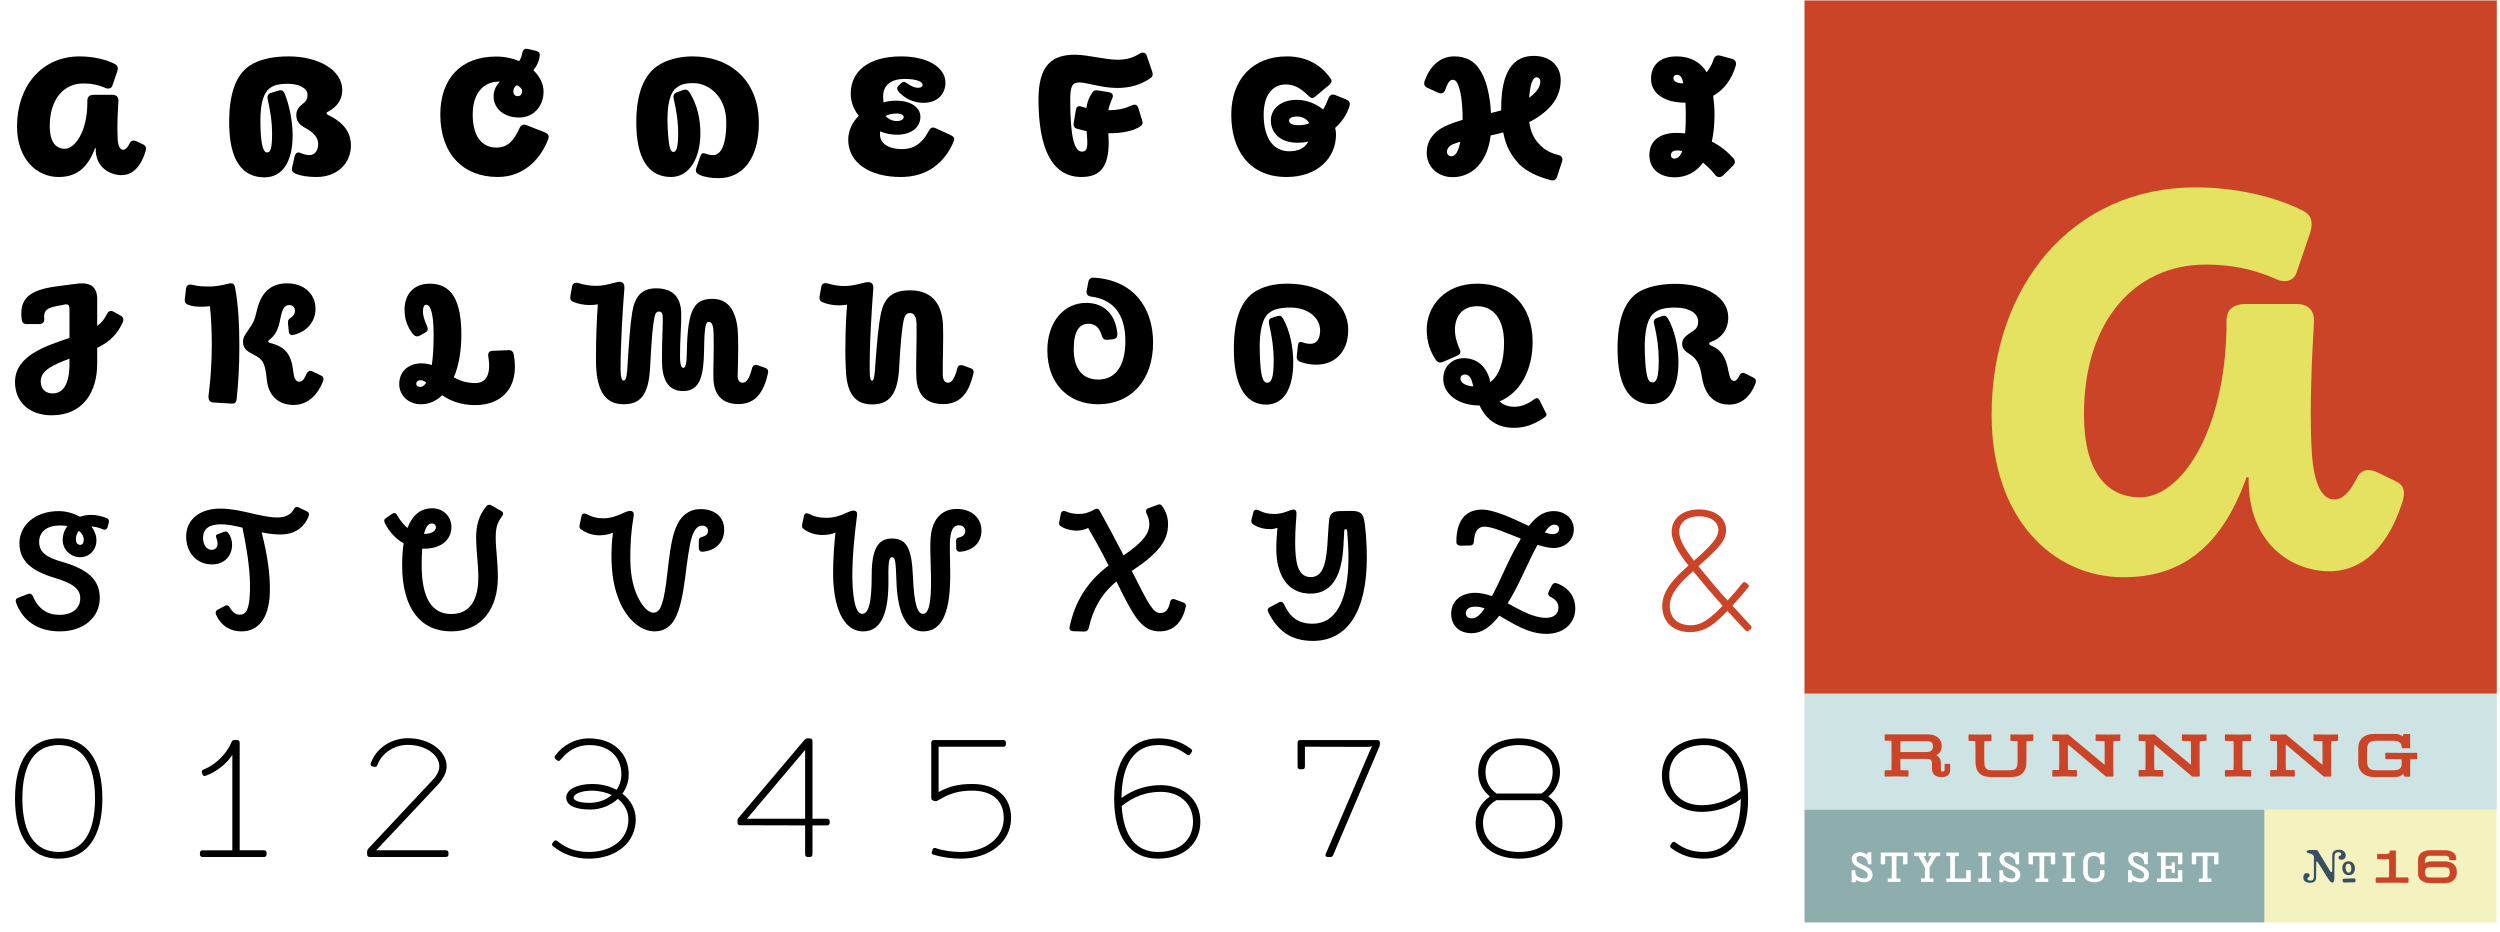 <?xml version="1.0" encoding="UTF-8"?>
<svg xmlns="http://www.w3.org/2000/svg" width="2200" height="820" xmlns:xlink="http://www.w3.org/1999/xlink" viewBox="0 0 2200 820">
  <defs>
    <filter id="e" data-name="drop-shadow-2" filterUnits="userSpaceOnUse">
      <feOffset dx="30.461" dy="30.461"/>
      <feGaussianBlur result="f" stdDeviation="9.747"/>
      <feFlood flood-color="#5e311d" flood-opacity=".2"/>
      <feComposite in2="f" operator="in"/>
      <feComposite in="SourceGraphic"/>
    </filter>
  </defs>
  <g id="a" data-name="Layer 1">
    <g>
      <path d="M14.969,111.218c0-34.84,21.315-61.594,55.126-61.594,11.319,0,23.374,2.646,31.165,6.762,2.646,1.47,2.793,3.822,1.911,6.468l-4.263,12.496c-.882,2.646-3.675,3.234-6.468,1.911-5.733-2.5-11.76-3.822-19.11-3.822-16.906,0-29.548,13.377-29.548,37.485,0,14.554,5.733,19.993,13.23,19.993,9.114,0,19.845-15.435,19.845-40.573v-1.764c0-3.528,2.058-5.145,5.88-5.145h16.17c3.822,0,5.439,2.205,5.292,5.439l-.147,2.646-.588,11.761c-.147,4.116-.294,12.789.147,19.698.441,6.468,2.499,8.82,4.704,8.82s4.116-2.059,5.733-5.586c1.323-2.793,3.528-3.087,6.321-1.764l5.586,2.646c2.793,1.323,2.94,3.381,2.058,6.174-4.998,16.758-14.112,20.875-21.021,20.875-8.967,0-23.227-5.733-22.785-23.814h-.588c-6.909,18.963-17.787,25.431-32.047,25.431-19.11,0-36.604-15.582-36.604-44.542Z" fill="#000" stroke-width="0"/>
      <path d="M201.66,107.396c0-22.932,4.998-40.426,17.493-49.246,8.82-6.174,21.757-8.526,34.84-8.526,26.167,0,46.747,11.907,47.188,28.959.294,11.466-7.497,16.905-12.495,19.698-.735.294-1.323.588-1.323,1.323s.588,1.176,1.47,1.617c9.555,4.558,19.993,12.349,19.993,26.608,0,16.17-12.201,27.93-30.283,27.93-7.791,0-13.818-1.029-18.229-2.793-2.793-1.176-3.969-2.793-3.234-5.733l2.058-9.114c.735-3.234,2.499-4.557,4.851-3.675,2.205.882,4.998,2.059,8.379,2.059,4.41,0,7.644-3.822,7.644-9.702,0-6.027-4.116-9.85-9.849-13.378-5.586-2.939-9.408-5.733-9.408-12.054,0-4.116,1.764-7.057,5.88-10.144,2.499-1.911,3.969-3.969,3.969-7.791,0-5.292-6.615-9.702-17.199-9.702-9.702,0-13.23,1.764-16.464,4.263-4.41,3.381-7.791,11.907-7.791,27.637,0,19.699,2.058,28.519,5.88,28.519,2.94,0,4.41-3.087,4.41-17.052,0-9.261-1.323-17.934-3.822-29.695-.735-2.939.441-4.998,3.087-5.733l6.321-1.911c2.793-.882,4.41,0,5.586,2.939,3.969,9.703,6.909,23.962,6.909,36.31,0,23.814-9.261,37.045-24.697,37.045-25.137,0-31.165-24.109-31.165-48.658Z" fill="#000" stroke-width="0"/>
      <path d="M387.467,100.781c0-31.753,18.375-51.011,48.952-51.011,7.644,0,14.553,1.47,20.433,3.97,1.176-1.765,2.205-3.822,2.793-7.204.588-3.087,2.205-4.116,5.292-3.381l6.762,1.617c2.793.735,3.675,2.059,3.234,4.852-.735,4.557-2.352,8.232-5.586,12.201,5.733,5.439,8.967,12.054,8.967,18.816,0,12.642-8.526,22.785-21.609,22.785-12.789,0-22.344-7.497-22.344-18.669,0-5.292,2.205-9.262,5.439-12.937h-.735c-12.789,0-23.08,9.261-23.08,28.96,0,19.992,8.673,29.106,20.875,29.106,10.584,0,15.582-6.909,20.286-17.053,1.323-2.793,3.381-3.822,6.321-2.646l16.023,6.321c2.94,1.176,3.969,3.087,2.94,5.88-6.027,16.317-20.581,33.369-44.395,33.369-30.577,0-50.569-20.433-50.569-54.979ZM455.529,84.61c2.646,0,3.969-1.911,3.969-4.263,0-2.058-1.764-3.969-4.704-5.439-1.911,1.617-3.087,3.087-3.087,5.586,0,2.353,1.323,4.116,3.822,4.116Z" fill="#000" stroke-width="0"/>
      <path d="M615.905,153.996c-2.793-1.176-4.263-3.087-3.234-5.88l3.381-9.997c1.029-3.087,2.058-3.822,4.704-2.94,2.499.882,4.557,1.323,6.909,1.323,5.145,0,11.466-5.586,11.466-28.813,0-22.786-15.435-34.545-28.96-34.545-8.526,0-11.907,1.764-14.994,4.116-5.145,3.822-8.673,14.259-7.644,34.545.882,18.522,2.499,21.904,4.998,21.904s4.263-3.087,4.263-17.053c0-9.261-1.323-18.081-3.969-29.988-.588-2.94.588-4.852,3.234-5.586l4.851-1.764c2.793-1.029,4.41-.294,6.027,2.205,6.468,10.144,9.408,23.227,9.408,35.575,0,22.345-9.849,38.662-25.726,38.662-17.346,0-29.4-12.348-30.577-42.777-.882-25.873,4.557-44.983,18.082-54.686,8.82-6.174,21.021-8.673,31.165-8.673,33.811,0,58.507,21.756,58.507,58.654,0,32.635-15.288,48.511-35.281,48.511-6.321,0-12.348-.882-16.611-2.793Z" fill="#000" stroke-width="0"/>
      <path d="M823.028,112.688l13.23,6.027c2.793,1.323,4.263,2.94,2.94,5.88-7.644,18.081-22.638,31.164-46.453,31.164-27.784,0-46.306-12.789-46.306-32.781,0-8.232,3.675-15.436,9.261-21.021-4.41-5.586-7.056-12.349-7.056-19.552,0-19.845,15.876-32.781,44.395-32.781,23.227,0,38.956,9.702,38.956,23.079,0,9.85-6.909,17.788-19.257,17.788-8.379,0-15.876-3.381-21.609-9.408-2.058-2.205-1.911-4.116-.588-5.439l2.352-2.353c1.47-1.47,2.793-1.617,4.557-.44,4.998,3.381,7.644,4.41,10.437,4.41,2.646,0,3.969-1.029,3.969-2.5,0-2.793-4.704-5.292-15.729-5.292-12.789,0-18.963,6.027-18.963,15.435,0,1.765.147,3.381.294,5.146,3.822-1.029,7.644-1.47,11.466-1.47,11.907,0,21.021,5.586,21.021,14.112,0,9.702-8.379,15.876-20.581,15.876-4.998,0-10.143-1.029-14.847-2.94-.147.882-.147,1.765-.147,2.646,0,7.056,6.174,12.936,19.552,12.936,12.348,0,18.963-7.644,23.08-15.435,1.47-2.94,3.087-4.41,6.027-3.087ZM789.07,106.514c4.263,0,6.174-1.617,6.174-3.528,0-1.617-1.911-3.087-6.174-3.087-3.822,0-7.056.735-9.849,2.205,2.499,2.646,5.88,4.41,9.849,4.41Z" fill="#000" stroke-width="0"/>
      <path d="M913.873,87.403c0-29.988,11.907-39.25,32.047-39.25,11.466,0,26.46,4.41,37.338,4.41,8.82,0,14.26-2.058,19.405-5.292,2.646-1.617,5.439-1.176,6.321,1.323l4.852,14.112c.882,2.499.882,4.557-1.764,6.321-8.526,5.586-17.347,8.379-28.96,8.379-13.671,0-26.46-4.851-33.076-4.851-6.468,0-8.232,3.087-8.232,15.582,0,32.635,3.675,45.277,10.29,45.277,4.998,0,5.439-4.116,4.116-17.64v-.441c-2.793-.44-5.586-1.176-8.379-2.058-2.646-.735-3.381-2.353-2.94-5.146l1.911-11.466c.441-2.94,2.205-3.822,5.145-2.793,1.323.44,2.646.734,4.116,1.176.588-4.851,2.058-8.82,4.557-12.643,1.764-2.793,2.94-3.234,6.027-2.793l8.967,1.47c3.234.588,4.557,2.646,3.234,5.439-1.617,3.528-2.793,7.056-3.528,10.438,8.526.147,14.995-1.617,20.875-4.263,3.087-1.323,4.704-.294,5.586,2.499l3.381,11.025c.882,2.94-.294,4.41-3.087,5.88-6.615,3.675-16.317,5.292-26.754,5.145,2.205,29.106-6.615,38.515-23.667,38.515-25.726,0-37.78-24.696-37.78-68.356Z" fill="#000" stroke-width="0"/>
      <path d="M1083.511,100.927c0-30.871,18.669-51.304,48.952-51.304,17.934,0,30.43,7.938,38.515,19.551,1.911,2.646.147,4.41-2.352,6.468l-11.466,9.555c-2.499,2.205-3.969.735-6.321-1.47-5.88-5.586-11.172-9.408-19.405-9.408-10.584,0-19.404,8.085-19.404,26.607,0,21.463,9.114,32.194,22.492,32.194,7.938,0,13.818-2.646,16.758-8.526-3.087.735-6.321,1.029-9.408,1.029-15.436,0-23.521-8.82-23.521-19.551,0-10.438,8.82-18.229,22.933-18.229,8.232,0,16.611,3.234,23.079,8.526,1.617-2.646,3.087-5.88,4.557-9.556,1.176-3.087,3.234-4.41,6.321-3.087l9.114,3.675c2.793,1.176,4.116,2.94,3.234,5.88-2.352,7.644-6.909,14.259-12.642,19.257.441,1.911.735,3.822.735,5.88,0,20.287-15.876,37.338-43.513,37.338-32.488,0-48.658-23.226-48.658-54.832ZM1143.047,110.189c3.381,0,6.321-.588,9.114-1.765-1.911-3.675-6.174-5.88-10.878-5.88-4.263,0-6.909,1.323-6.909,3.528,0,2.499,2.646,4.116,8.673,4.116Z" fill="#000" stroke-width="0"/>
      <path d="M1337.088,144.734c-7.056-7.644-11.907-15.729-14.259-28.225-3.528,1.029-7.203,1.911-11.025,2.646-2.94,23.962-16.464,36.751-33.517,36.751-12.937,0-22.786-8.967-22.786-21.609,0-9.85,5.586-18.082,15.583-22.933,4.851-2.352,10.584-4.263,16.023-5.88,0-14.26-1.47-25.726-4.41-31.753-1.176-2.499-2.499-3.528-4.41-3.528-2.058,0-4.116,1.911-6.321,8.526-1.029,3.087-3.381,4.263-6.174,2.94l-9.703-4.41c-2.646-1.176-3.381-3.381-2.352-6.175,4.41-12.201,12.937-21.462,26.02-21.462,9.555,0,17.346,3.675,22.197,11.319,6.027,8.673,9.261,23.079,10.143,38.515,2.94-.735,6.027-1.47,8.967-2.352v-2.352c0-31.9,10.731-45.571,28.519-45.571,15.142,0,23.814,9.262,23.814,21.315s-5.586,23.521-21.609,33.517c-1.911,1.176-3.822,2.353-6.027,3.381,1.47,10.437,4.998,16.464,11.907,22.492,3.234,2.793,7.644,4.998,13.524,6.468,3.087.735,4.41,2.793,3.381,5.88l-4.263,13.083c-.882,2.793-2.793,3.969-5.733,3.234-12.349-3.381-20.581-7.498-27.49-13.818ZM1277.111,137.531c3.528,0,6.174-3.675,7.938-12.79-2.205.588-4.263,1.323-6.174,2.059-3.822,1.47-5.586,4.263-5.586,6.909,0,1.911,1.617,3.822,3.822,3.822ZM1355.464,71.527c0-2.058-1.47-3.528-3.234-3.528-2.058,0-5.292,1.764-6.615,18.082,7.644-5.733,9.849-10.143,9.849-14.553Z" fill="#000" stroke-width="0"/>
      <path d="M1451.452,136.503c0-12.201,8.673-19.552,23.668-19.552,2.646,0,5.292.147,7.791.441.441-4.558.588-9.997.588-16.465,0-3.528-.147-7.203-.294-10.584h-.588c-17.641,0-29.695-7.938-29.695-20.875,0-12.054,7.791-19.845,22.492-19.845,11.907,0,21.168,4.998,26.46,13.965,2.793-3.381,4.851-7.35,6.027-11.172.882-2.94,2.94-4.263,6.174-3.381l9.702,2.646c3.087.882,4.557,2.793,3.675,6.174-3.381,11.466-9.849,20.875-19.846,26.46.735,5.439,1.176,11.319,1.176,16.611,0,8.967-.882,16.905-2.352,23.668,7.056,3.528,13.377,8.526,18.816,14.553,2.058,2.353,1.911,4.704-.294,6.763l-8.526,8.379c-2.352,2.205-5.292,2.058-7.203-.441-2.793-3.675-6.468-7.35-10.584-10.731-6.321,8.82-15.142,12.936-25.138,12.936-12.348-.147-22.051-6.762-22.051-19.551ZM1473.355,139.589c2.646,0,5.145-1.617,6.909-6.615-1.47-.441-2.793-.588-4.116-.588-4.851,0-5.733,2.205-5.733,4.263,0,1.911,1.323,2.94,2.94,2.94ZM1481.293,73.438c-1.029-6.615-3.675-7.645-5.586-7.645s-3.087,1.176-3.087,2.94c0,2.499,2.058,4.41,8.673,4.704Z" fill="#000" stroke-width="0"/>
      <path d="M1520.982,148.851v-14.407c0-3.822,2.058-5.88,5.88-5.88h9.702c3.822,0,5.88,2.058,5.88,5.88v14.407c0,3.822-2.058,5.88-5.88,5.88h-9.702c-3.822,0-5.88-2.058-5.88-5.88Z" fill="#fff" opacity="0" stroke-width="0"/>
      <path d="M13.21,336.209c0-23.08,26.461-31.606,47.923-38.809v-25.579c0-2.94-.882-4.557-4.263-3.822l-6.027,1.176c-9.114,1.764-12.789,3.528-11.907,11.76.294,2.646-1.764,4.263-4.41,4.263h-11.172c-2.793,0-3.969-1.617-4.263-4.263-2.205-17.787,6.174-25.726,30.871-28.96l17.935-2.352c12.054-1.47,17.64,3.087,17.64,13.671v23.521c4.263-3.087,6.468-6.321,8.673-10.584,1.176-2.499,3.234-3.234,5.733-1.911l6.321,3.528c2.352,1.323,2.793,3.234,1.764,5.733-4.263,9.555-10.878,17.052-22.198,22.344-.147,0-.147.147-.294.147v13.965c0,24.991-12.495,45.424-39.985,45.424-19.698,0-32.341-11.613-32.341-29.253ZM46.433,346.205c8.967,0,14.7-8.085,14.7-25.873v-4.704c-14.112,5.292-25.285,10.291-25.285,19.846,0,6.615,3.822,10.731,10.584,10.731Z" fill="#000" stroke-width="0"/>
      <path d="M163.738,253.74c.441-2.793,2.499-3.822,5.439-3.087,5.292,1.323,9.996,1.47,15.288,1.47s10.437-1.029,16.023-2.353c4.263-1.176,5.733-.294,6.468,3.675,2.793,15.289,3.675,32.341,3.675,51.598,0,15.288-.735,30.724-2.352,45.865-.294,3.822-2.058,4.41-4.557,4.263l-16.611-1.029c-2.646-.147-3.822-2.793-3.675-5.292,1.911-14.553,2.94-30.577,2.94-44.983,0-13.23-.588-24.991-1.617-34.399-2.352.294-4.998.441-7.791.441-4.41,0-8.526-.441-11.907-1.911-2.205-1.029-2.793-2.646-2.352-5.292l1.029-8.967ZM234.741,333.71c-1.47-13.818-2.94-17.494-11.613-21.61-5.586-2.94-9.261-5.292-9.261-11.172,0-5.145,2.793-7.35,5.439-11.76,2.94-4.116,4.704-6.763,6.762-16.023,3.234-13.966,10.731-23.814,26.607-23.814,14.994,0,24.991,9.408,24.991,22.491,0,11.466-8.085,20.286-19.111,22.785-2.94.588-4.263-.294-4.41-3.233l-.735-6.763c-.147-2.646.441-3.528,1.911-4.557,3.234-2.205,4.263-4.264,4.263-6.468,0-2.793-1.764-5.145-4.998-5.145-3.969,0-6.027,2.793-7.791,11.613-2.058,10.731-4.557,14.553-8.82,18.228-1.176,1.029-1.911,1.176-1.911,2.058s.441,1.176,1.617,1.47c13.671,3.381,18.669,10.143,20.433,25.137.735,7.203,2.793,8.967,5.292,8.967,2.205,0,4.263-1.764,6.174-6.762,1.323-2.499,3.087-3.528,5.586-2.205l7.056,3.381c2.499,1.176,3.087,2.793,1.764,5.88-5.439,13.083-14.406,20.139-25.726,20.139-12.348,0-22.051-7.203-23.521-22.638Z" fill="#000" stroke-width="0"/>
      <path d="M389.089,347.822c-5.292,5.145-11.613,7.938-18.669,7.938-10.731,0-19.11-7.497-19.11-17.934,0-10.584,7.938-18.082,19.404-18.082,3.381,0,6.468.588,9.261,1.47,1.029-6.615,1.617-15.289,1.617-26.608,0-21.609-3.528-26.46-6.615-26.46-1.764,0-2.793,2.205-2.793,5.88,0,3.381,1.029,7.35,3.675,13.083,1.029,2.499.735,4.41-1.911,5.733l-4.557,2.499c-2.205,1.176-4.263.735-6.027-1.323-5.439-7.203-7.35-13.818-7.35-21.462,0-13.672,8.085-22.933,22.198-22.933,19.551,0,27.783,15.288,27.783,44.982,0,14.554-2.352,27.343-6.615,37.486,5.145,2.793,11.025,4.998,18.963,4.998,8.526,0,14.259-6.321,11.319-23.521-.441-2.94.882-4.704,3.528-4.852l14.406-.588c2.646-.146,3.969,1.323,4.557,3.969,5.439,31.018-12.642,44.395-33.811,44.395-13.083,0-22.344-3.969-29.254-8.673ZM369.979,340.471c1.617,0,3.381-1.029,5.145-3.822-1.764-1.323-3.381-2.058-4.851-2.058-2.793,0-3.969,1.47-3.969,3.234s1.47,2.646,3.675,2.646Z" fill="#000" stroke-width="0"/>
      <path d="M524.476,318.715c-.147-20.287.735-39.397,1.617-50.863-2.499.44-4.851.588-7.056.588-4.998,0-10.584-1.029-14.553-2.793-2.499-1.029-2.94-2.793-2.499-5.439l1.47-8.232c.588-2.793,2.793-3.675,5.733-2.793,5.439,1.617,10.143,2.353,15.729,2.353,4.851,0,9.702-1.029,16.759-2.94,4.851-1.47,8.232-.441,7.791,5.292-1.47,18.375-3.234,45.277-3.381,70.855,0,6.615,1.029,10.144,2.646,10.144,1.47,0,2.646-1.617,3.234-9.261,1.617-26.314,2.646-40.426,4.41-50.863,2.205-13.818,8.232-21.021,21.021-21.021,14.7,0,21.609,7.791,22.051,21.168.294,11.025-1.176,25.579-1.029,38.956,0,7.35,1.323,9.849,2.94,9.849,1.911,0,2.94-3.234,3.087-14.259.588-38.368,6.909-46.453,22.638-46.453,17.64,0,21.904,17.199,22.344,31.753.588,14.7-.294,31.165-.294,36.016,0,3.969,1.617,6.027,4.557,6.027,3.234,0,5.88-4.116,7.938-12.201.735-2.793,2.205-4.116,5.439-3.087l5.88,2.058c2.94,1.029,3.381,2.646,2.793,5.292-3.381,14.7-9.849,26.755-25.873,26.755-15.729,0-21.757-9.85-22.051-22.639-.294-7.791.588-25.138.147-39.25-.147-6.909-1.323-10.437-4.116-10.437-2.499,0-3.969,1.617-4.263,25.431-.441,21.316-3.087,35.428-18.522,35.428-13.524,0-18.375-10.731-18.522-25.873-.147-19.11,1.029-33.517.588-39.985-.147-3.234-1.47-4.116-3.381-4.116-1.617,0-3.087,1.176-3.822,4.998-1.323,6.321-2.499,17.494-3.822,43.807-1.176,25.432-9.114,32.781-23.373,32.781-18.816,0-23.962-16.317-24.256-37.044Z" fill="#000" stroke-width="0"/>
      <path d="M744.241,322.978c-.882-19.258.147-42.484,1.176-54.832-2.499.294-4.851.588-7.056.588-4.998,0-10.584-1.029-14.553-2.793-2.499-1.029-2.94-2.94-2.499-5.586l1.47-8.085c.588-2.793,2.793-3.675,5.733-2.793,5.439,1.617,10.143,2.353,15.729,2.205,4.41-.146,9.261-1.029,16.464-2.94,4.851-1.176,8.232-.294,7.791,5.292-1.47,19.698-3.528,50.128-3.087,74.972.147,3.822.882,6.027,1.911,6.027,1.323,0,2.058-2.058,2.646-9.261,1.617-23.521,3.087-39.25,5.145-49.393,2.646-13.671,9.555-21.021,25.873-20.875,22.05,0,28.077,15.729,28.812,29.989.588,14.994-.441,37.78-.147,44.395.147,4.557,1.764,6.909,4.704,6.909,3.528,0,5.88-4.558,7.938-12.201.588-2.646,2.205-3.969,5.292-2.94l6.174,2.205c2.94,1.029,3.381,2.646,2.793,5.146-3.528,14.553-9.849,26.607-26.461,26.607-16.905,0-23.079-10.144-23.667-23.227-.588-9.996.441-33.076.147-47.482-.294-6.321-2.205-9.408-5.586-9.408-3.087,0-4.851,1.47-6.027,7.645-1.323,7.35-2.499,18.816-3.675,39.985-1.176,24.697-9.261,32.782-23.814,32.782-18.081,0-22.785-14.112-23.227-32.929Z" fill="#000" stroke-width="0"/>
      <path d="M921.668,308.278c0-24.844,14.406-41.749,34.252-41.749,15.435,0,26.02,9.996,27.342,27.343.147,2.793-1.323,4.41-3.969,4.704l-4.704.44c-2.646.294-4.116-.882-4.998-3.528-1.764-6.027-4.851-10.584-11.613-10.584-8.085,0-13.083,6.174-13.083,22.345,0,16.758,7.203,26.755,21.609,26.755,15.142,0,23.814-12.055,23.814-33.811,0-24.108-10.878-36.75-30.43-39.25-2.793-.441-4.116-2.205-3.675-4.999l1.47-7.644c.441-2.646,2.058-4.116,4.852-3.969,34.692,2.058,52.186,26.166,52.186,57.184,0,32.782-19.11,54.244-48.217,54.244-26.607,0-44.836-18.375-44.836-47.481Z" fill="#000" stroke-width="0"/>
      <path d="M1085.866,312.1c-.735-25.873,3.969-44.836,16.906-54.391,8.379-5.733,18.081-8.085,30.577-8.085,30.282,0,53.068,16.611,53.068,40.72,0,19.846-12.201,30.577-28.078,30.577-5.439,0-9.996-1.029-14.112-2.499-2.352-.882-3.381-2.793-3.087-5.145l1.029-9.114c.294-2.94,1.47-3.675,3.969-2.94,2.352.882,4.116,1.323,7.35,1.323,5.145,0,8.232-4.557,8.232-11.613,0-11.613-11.025-20.286-26.02-20.286-10.144,0-15.289,1.911-18.669,4.557-5.733,4.116-9.261,15.289-8.379,36.163.588,20.434,2.793,25.432,6.468,25.432s5.733-4.116,5.733-19.552c0-10.731-1.47-20.728-4.116-32.341-.588-2.793.294-4.704,2.646-5.292l4.263-1.323c2.646-.882,4.116-.294,5.439,2.058,6.027,10.437,8.967,25.432,8.967,38.368,0,24.108-8.82,37.339-23.962,37.339-15.876,0-27.195-13.23-28.225-43.954Z" fill="#000" stroke-width="0"/>
      <path d="M1301.955,356.789h-.441c-18.816,0-31.459-10.584-31.459-23.374,0-11.907,8.82-18.228,18.082-18.228,11.613,0,20.287,7.35,23.227,20.433l.147.588c7.938-5.88,12.054-18.229,12.054-34.399,0-21.462-9.702-32.341-23.521-32.341-13.965,0-19.698,9.702-19.698,20.728,0,6.762,2.205,12.789,4.557,18.082.735,2.058-.147,3.675-2.499,4.704l-12.055,5.292c-3.087,1.323-5.145.882-6.762-1.47-5.146-7.497-8.085-16.17-8.085-26.607,0-20.287,15.289-40.573,44.542-40.573,30.577,0,48.658,21.021,48.658,51.01,0,25.138-10.878,44.983-29.107,52.627,3.234,2.94,7.498,4.704,12.643,4.704,5.586,0,10.878-1.47,17.64-6.468,2.499-1.764,3.822-1.323,4.998.882l5.439,10.878c1.176,2.058.441,3.087-1.617,4.41-10.143,6.762-17.935,8.82-26.607,8.82-17.2,0-25.579-9.996-30.136-19.698ZM1296.516,340.03l-1.029-3.822c-1.323-5.146-3.822-6.615-6.321-6.615s-3.969,1.323-3.969,3.528c0,3.822,4.557,6.468,11.319,6.909Z" fill="#000" stroke-width="0"/>
      <path d="M1423.521,312.1c-.735-25.873,3.969-44.689,16.906-54.097,8.526-5.88,21.609-8.232,33.958-8.232,26.167,0,46.159,11.613,46.453,29.107.294,12.348-7.497,19.257-14.995,21.904-1.176.44-1.764.734-1.764,1.47s.441,1.323,1.764,1.911c8.82,3.675,13.083,10.143,15.142,22.344,1.323,7.056,2.793,8.673,5.145,8.673,1.764,0,3.381-2.205,4.557-4.704,1.176-2.352,2.793-2.94,5.292-1.764l6.615,3.381c2.646,1.176,3.234,3.087,1.911,6.174-4.263,10.731-12.201,17.788-22.639,17.788-12.201,0-21.315-7.056-24.108-23.815-1.617-10.143-3.675-15.141-9.114-19.404-3.381-2.646-8.379-4.263-8.379-10.29,0-4.116,2.646-6.615,7.203-9.702,4.41-2.646,6.909-4.557,6.909-9.849,0-7.35-7.792-12.348-20.434-12.348-9.996,0-14.7,1.911-18.082,4.557-5.733,4.263-9.261,15.289-8.379,36.016.735,20.287,2.793,25.285,6.468,25.285,3.822,0,5.733-4.116,5.733-19.405,0-10.731-1.323-20.727-4.116-32.194-.735-2.646.294-4.263,2.646-5.145l4.116-1.47c2.646-.882,4.116-.294,5.586,2.205,5.88,10.291,9.114,25.138,9.114,38.221,0,23.814-8.967,36.898-23.961,36.898-17.199,0-28.519-12.937-29.548-43.513Z" fill="#000" stroke-width="0"/>
      <path d="M14.023,530.034c-.588-2.058.147-3.381,2.205-4.116l8.526-3.234c1.911-.735,3.381.146,4.263,2.058,4.704,11.319,12.789,16.317,23.227,16.317,11.613,0,18.375-5.88,18.375-14.553,0-8.379-6.615-13.23-22.785-18.082-20.139-6.027-30.724-14.847-30.724-30.43,0-16.023,14.112-28.225,34.546-28.225,6.615,0,13.23,1.911,18.669,4.999,2.646-1.029,5.439-1.47,8.232-1.617,4.998-.294,10.437.735,15.288,2.793,2.058.735,2.352,2.352,1.764,4.557l-.882,3.234c-.588,2.205-2.352,2.94-4.557,1.911-3.381-1.47-6.762-2.205-9.702-2.353,2.793,3.675,4.41,7.938,4.41,12.201,0,8.379-6.174,14.848-14.259,14.848-8.526,0-15.435-6.762-15.435-14.994,0-4.704,1.47-8.968,4.116-12.496-2.058-.294-4.263-.441-6.615-.441-11.172,0-18.228,5.439-18.228,14.406,0,9.408,6.909,13.818,19.845,17.493,22.933,6.469,33.517,15.877,33.517,31.9,0,17.052-14.112,29.401-35.134,29.401-19.404,0-32.929-9.408-38.662-25.579ZM70.619,479.465c1.911,0,3.087-1.617,3.087-4.557,0-2.793-1.47-5.586-4.263-7.791-1.617,1.764-2.646,4.41-2.646,7.644,0,2.94,1.47,4.704,3.822,4.704Z" fill="#000" stroke-width="0"/>
      <path d="M163.815,472.115c0-15.288,12.348-24.55,29.989-24.55,18.375,0,35.281,7.792,50.275,7.792,7.056,0,11.466-2.205,14.406-7.056,1.029-2.058,2.352-2.793,4.41-1.764l7.056,3.381c1.911.882,2.352,2.205,1.617,4.41-4.263,10.731-13.23,16.023-24.549,16.023-5.733,0-11.319-.735-16.759-1.911,5.439,21.168,7.644,38.515,7.203,53.215-.735,22.492-10.143,33.958-24.99,33.958-9.849,0-17.934-4.852-22.344-14.7-.882-2.205-.147-3.675,1.911-4.704l6.027-3.087c2.058-1.029,3.381-.147,4.41,1.911,2.646,4.263,5.292,5.88,8.379,5.88,5.733,0,8.526-4.116,9.114-20.434.441-14.26-1.47-31.312-6.615-56.155-6.468-1.617-12.936-2.94-19.258-2.94-9.996,0-15.435,4.116-15.435,11.761,0,6.468,3.381,10.731,7.644,10.731,3.381,0,5.145-2.499,5.145-5.292,0-1.911-.294-3.234-.882-4.704-.735-1.764-.882-3.087.735-3.675l5.733-2.205c1.617-.588,2.646-.441,3.822,1.029,2.058,2.499,3.381,6.468,3.381,10.143,0,9.702-6.321,17.494-17.787,17.494-12.936,0-22.638-9.85-22.638-24.55Z" fill="#000" stroke-width="0"/>
      <path d="M353.883,497.4c0-7.056.441-13.524,1.323-19.257-7.056-3.969-12.642-10.144-16.464-17.641-1.029-2.352-.882-3.381,1.029-4.704l5.292-3.675c1.617-1.029,3.234-.882,4.263,1.029,2.793,4.851,5.88,8.673,9.261,11.466,4.263-11.172,11.466-17.347,21.61-17.347,9.996,0,17.052,7.203,17.052,16.611,0,10.731-8.673,18.964-23.961,18.964h-1.764c-.294,4.116-.441,8.967-.441,14.553,0,29.989,9.555,42.925,26.02,42.925,16.611,0,23.814-12.642,23.814-32.194,0-11.907-1.911-23.667-1.911-34.986,0-10.731,2.205-19.258,8.82-27.49,1.323-1.617,2.94-1.911,4.704-.882l8.526,4.852c1.764,1.029,2.205,2.94.735,4.704-4.851,6.321-5.586,11.907-5.586,18.522,0,9.702,1.911,21.315,1.911,35.28,0,26.608-13.671,47.482-41.014,47.482-26.755,0-43.219-19.846-43.219-58.213ZM383.578,464.03c0-2.058-1.47-3.381-3.528-3.381-2.94,0-5.292,2.5-6.909,9.261,6.615-.147,10.437-2.499,10.437-5.88Z" fill="#000" stroke-width="0"/>
      <path d="M543.809,525.624c-3.675-9.702-5.145-20.139-5.586-29.989-.441-9.996.147-18.816,1.176-26.901-2.058.882-5.439,2.205-11.172,2.352-5.88.147-11.907-1.617-16.758-5.145-1.764-1.176-1.764-2.353-1.323-4.41l1.617-7.497c.441-2.205,2.499-2.646,4.557-1.617,4.704,2.646,9.555,3.822,15.435,3.675,11.172-.294,17.934-6.321,22.344-6.468,2.94-.147,3.969,1.47,3.528,4.41-2.205,12.348-3.087,25.431-2.94,38.809.147,11.025,1.764,20.875,5.145,29.254,4.263,10.29,9.996,17.052,15.288,17.052,6.321,0,9.261-8.673,12.201-35.134,1.323-12.054,3.087-26.901,6.027-35.722,3.528-11.613,10.731-20.286,23.226-20.286,12.054,0,20.728,6.468,20.728,18.229,0,10.437-7.056,18.229-18.669,19.257-2.205.294-3.675-.882-3.675-3.234v-6.174c0-2.058.735-3.087,2.646-3.528,3.528-.882,5.439-2.5,5.439-5.439,0-2.646-2.058-4.557-5.145-4.557-3.675,0-6.615,2.94-8.82,9.261-2.646,8.085-4.41,22.933-6.027,35.722-4.263,33.37-10.29,47.776-26.902,48.07-12.789.146-26.167-12.055-32.341-29.989Z" fill="#000" stroke-width="0"/>
      <path d="M788.858,511.365c-.588-18.963-1.323-21.021-3.822-21.021-2.205,0-3.528,2.205-3.234,18.816.441,28.078-5.292,46.453-22.05,46.453-18.816,0-26.167-23.374-26.608-48.952-.147-14.554,1.029-28.225,2.058-38.074-2.793,1.323-6.321,2.205-11.613,2.205-5.733,0-11.613-1.764-16.17-5.145-1.764-1.176-1.911-2.205-1.47-4.41l1.617-7.497c.441-2.205,2.499-2.5,4.557-1.471,4.704,2.5,9.702,3.528,15.582,3.381,11.613,0,18.963-6.174,22.933-6.321,2.94-.147,4.116,1.47,3.528,4.557-1.764,13.377-4.116,34.105-4.116,52.774.147,15.729,1.911,33.517,8.673,33.517,6.027,0,8.379-10.878,8.379-34.252,0-23.079,5.733-32.046,17.787-32.046,13.083,0,17.493,8.82,18.522,33.811s4.263,32.488,8.82,32.488c4.41,0,7.497-7.056,7.056-32.488-.294-18.375-1.617-32.782.882-42.19,2.646-9.702,9.261-17.64,22.051-17.64,12.495,0,21.462,7.791,21.462,18.963,0,9.996-6.468,17.493-18.375,18.669-2.352.294-3.822-.882-3.822-3.234l-.147-6.174c0-2.058,1.029-2.793,2.352-3.087,3.822-.735,5.733-2.793,5.733-5.733,0-2.646-2.058-4.998-5.439-4.998-3.969,0-6.321,2.352-7.497,8.967-1.323,7.791-.147,20.434-.294,37.191-.294,33.223-8.526,47.188-23.814,47.188-14.112,0-22.638-14.848-23.521-44.248Z" fill="#000" stroke-width="0"/>
      <path d="M982.455,511.659c-13.524,11.172-20.728,24.696-24.255,40.72-.588,2.205-1.764,3.381-3.969,3.381l-9.996-.294c-2.058-.146-3.528-1.47-2.94-3.822,4.41-21.904,15.729-40.132,34.251-53.95-7.203-14.406-12.495-23.521-17.934-33.076-3.381,1.617-7.056,2.352-10.438,2.352-4.704-.147-9.261-1.176-13.23-3.528-1.911-1.029-2.352-2.353-1.764-4.41l1.47-7.351c.735-2.058,2.205-2.499,4.41-1.617,3.234,1.47,7.056,2.205,11.025,2.205,4.557.147,8.967-1.029,14.112-3.969,1.911-1.029,3.381-.882,4.557,1.176,7.497,13.524,12.789,23.374,21.021,39.25,17.199-11.76,22.492-19.257,22.639-27.049,0-2.939-.588-6.174-2.499-9.849-.882-1.764-.735-3.528,1.47-4.558l8.085-2.939c1.764-.882,3.381-.588,4.557,1.47,3.381,4.998,4.998,9.996,4.851,16.317-.294,13.377-7.792,24.402-31.9,40.279,15.142,30.136,18.816,37.045,25.138,37.045,4.557,0,7.056-2.646,8.526-9.555.441-2.205,2.058-3.234,4.116-2.499l7.203,2.646c2.058.588,3.087,2.058,2.499,4.116-2.793,12.496-9.996,21.315-22.638,21.463-15.876.146-22.786-12.055-38.368-43.954Z" fill="#000" stroke-width="0"/>
      <path d="M1116.078,538.708c-1.029-2.059-.441-3.381,1.47-4.41l7.645-4.116c2.058-1.176,3.675-.588,4.704,1.47,5.292,11.613,12.642,17.2,25.137,17.2,20.434.147,31.606-20.287,31.606-58.36,0-8.085-.588-17.2-1.176-23.667-.147-.882-.588-1.176-1.323-1.176-.588,0-1.176.294-1.176,1.176-.441,5.292-.441,11.466-1.029,17.346-1.911,24.109-10.878,38.221-28.666,38.221-20.875,0-30.136-17.347-30.136-39.397,0-7.204.588-13.524,1.029-18.522-1.911.588-3.822,1.176-6.321,1.176-5.146,0-10.438-1.176-14.848-4.116-1.764-1.029-2.205-2.646-1.617-4.558l1.617-6.468c.735-2.205,2.499-2.352,4.557-1.47,4.998,2.499,8.526,3.233,14.259,3.233,7.791,0,13.23-3.822,16.317-3.822,1.764,0,2.646.735,2.793,2.94.147,2.646-1.176,12.643-1.176,24.991,0,17.934,1.911,31.458,13.671,31.458,10.143,0,13.23-10.584,14.553-26.607.735-9.555,1.029-18.816,1.764-24.402.882-4.852,3.087-6.909,9.261-7.057l9.849-.146c7.938-.147,10.29,2.352,11.319,6.909,1.47,5.733,2.646,21.315,2.646,33.958,0,47.923-17.2,73.501-47.482,73.501-18.669,0-30.724-8.232-39.25-25.284Z" fill="#000" stroke-width="0"/>
      <path d="M1319.38,541.795c-8.232,10.731-16.023,15.436-24.403,15.436-10.584,0-17.934-6.469-17.934-17.053,0-11.907,9.261-18.522,21.315-18.522,4.998.147,9.849,1.323,14.553,2.94,3.381-6.174,7.203-14.406,12.054-24.991,4.998-11.025,10.143-19.993,13.377-25.579-12.643-4.998-25.138-10.584-31.753-10.584-5.88,0-9.114,3.969-9.555,13.083-.147,2.205-1.323,3.528-3.528,3.528l-8.379.146c-2.058,0-3.528-1.176-3.528-3.381,0-17.641,7.203-28.372,22.638-28.372,10.878,0,27.49,8.085,41.161,14.406,6.762-8.82,13.671-13.083,21.756-13.083,9.849,0,17.787,6.469,17.787,16.023,0,9.996-8.232,16.465-17.934,16.465-3.822,0-8.673-1.176-13.965-2.793-2.793,4.851-6.762,12.937-12.495,25.285-4.851,10.438-9.408,19.11-13.818,26.167,11.466,6.027,22.197,12.642,33.517,12.79,7.203,0,11.172-3.381,11.172-8.967,0-3.822-1.764-6.909-7.056-9.555-2.058-1.029-2.352-2.793-1.47-4.704l2.793-5.439c1.029-1.911,2.646-2.352,4.704-1.617,11.025,4.264,15.876,12.79,15.876,21.904,0,12.936-9.849,22.492-25.432,22.492-15.876,0-29.4-9.114-41.455-16.023ZM1295.124,544.147c3.381,0,6.762-1.911,11.319-8.82-2.646-.882-5.292-1.47-7.938-1.47-6.027,0-8.526,2.353-8.526,5.88,0,2.793,1.911,4.41,5.145,4.41ZM1366.126,470.057c3.528,0,5.88-1.617,5.88-4.557,0-2.499-1.911-3.822-4.263-3.822-2.793,0-5.439,2.353-8.379,6.909,2.646.882,4.998,1.47,6.762,1.47Z" fill="#000" stroke-width="0"/>
      <path d="M1462.754,533.304c0-13.59,10.419-24.462,23.104-35.636-8.003-10.117-14.798-20.688-14.798-29.748,0-11.174,9.06-19.63,24.009-19.63,14.194,0,23.858,7.55,23.858,17.818,0,9.362-4.983,14.949-24.312,32.163,8.154,9.966,16.157,19.781,25.67,30.2,4.983-5.436,9.664-11.023,12.835-15.1.906-1.208,1.963-1.51,3.02-.755l1.812,1.359c1.208.906,1.359,1.812.453,3.021-3.473,4.228-8.607,10.268-13.892,16.006l16.157,17.516c.906,1.057.906,2.114,0,3.02l-1.51,1.359c-1.057,1.057-2.265.906-3.171-.151l-15.855-17.063c-3.775,3.926-7.399,7.399-10.721,10.117-6.644,5.285-13.137,8.305-21.593,8.456-15.251.302-25.066-8.909-25.066-22.952ZM1487.821,550.216c6.946,0,11.778-2.718,17.365-7.097,3.171-2.567,6.946-6.04,10.721-9.966-9.513-10.721-18.271-20.989-25.972-30.502-11.778,10.419-20.536,19.781-20.536,30.653,0,10.721,7.399,16.912,18.422,16.912ZM1490.69,493.44c15.251-13.439,21.442-20.234,21.442-27.18s-6.644-11.929-16.912-11.929c-11.174,0-17.516,5.738-17.516,13.59,0,7.55,5.738,16.157,12.986,25.519Z" fill="#cb4427" stroke-width="0"/>
      <path d="M13.209,702.692c0-33.958,13.671-52.921,38.515-52.921,24.697,0,38.368,18.964,38.368,52.921s-13.671,52.921-38.368,52.921c-24.844,0-38.515-18.964-38.515-52.921ZM51.724,749.733c20.727,0,31.9-16.17,31.9-47.041s-11.172-47.041-31.9-47.041-32.047,16.17-32.047,47.041,11.319,47.041,32.047,47.041Z" fill="#000" stroke-width="0"/>
      <path d="M175.939,751.938v-1.47c0-1.323.882-2.205,2.205-2.205h26.313v-83.938c-4.851,7.644-14.259,15.141-23.521,18.375-1.323.441-2.352,0-2.793-1.47l-.441-1.323c-.441-1.47.147-2.205,1.47-2.793,10.29-3.822,20.727-14.112,24.55-24.108.441-1.176,1.323-1.764,2.499-1.764h2.499c1.323,0,2.205.882,2.205,2.205v94.817h21.462c1.323,0,2.205.882,2.205,2.205v1.47c0,1.323-.882,2.205-2.205,2.205h-54.244c-1.323,0-2.205-.882-2.205-2.205Z" fill="#000" stroke-width="0"/>
      <path d="M323.084,751.938v-2.352c0-1.029.294-1.911,1.029-2.793l56.596-60.418c3.822-3.969,5.88-8.085,5.88-11.907,0-10.437-12.348-18.963-27.636-18.963-12.348,0-22.933,7.203-26.902,17.787-.441,1.323-1.323,1.765-2.646,1.47l-1.617-.294c-1.323-.294-2.058-1.323-1.47-2.793,4.557-13.083,17.787-22.05,32.635-22.05,18.816,0,34.105,11.025,34.105,24.843,0,5.145-2.94,10.878-7.644,16.023l-53.215,56.596-1.176,1.176h61.447c1.323,0,2.205.882,2.205,2.205v1.47c0,1.323-.882,2.205-2.205,2.205h-67.18c-1.323,0-2.205-.882-2.205-2.205Z" fill="#000" stroke-width="0"/>
      <path d="M486.693,744.588c-1.176-.882-1.176-1.911-.294-2.94l1.029-1.323c.882-1.029,2.058-1.029,3.087-.147,7.791,6.321,16.317,9.555,27.636,9.555,20.728,0,34.84-11.613,34.84-28.666,0-7.203-3.528-13.524-9.261-18.082-6.174,5.733-14.847,9.408-24.403,9.408-12.348,0-21.021-3.234-21.021-10.584,0-7.056,9.408-11.908,22.933-11.908,7.938,0,15.288,1.911,21.315,5.146,2.793-3.969,4.263-8.526,4.263-13.524,0-15.729-11.025-25.873-28.372-25.873-10.29,0-18.669,4.851-24.991,12.79-.882,1.176-1.911,1.617-3.087.735l-1.323-1.029c-1.029-.882-1.323-2.059-.588-3.087,6.762-9.261,17.493-15.289,29.989-15.289,20.874,0,34.84,12.79,34.84,31.753,0,6.174-2.058,12.054-5.586,16.905,7.35,5.586,11.76,13.524,11.76,22.639,0,20.286-17.052,34.546-41.308,34.546-12.642,0-23.374-4.263-31.459-11.025ZM518.887,706.514c7.791,0,14.553-2.646,19.404-6.909-4.998-2.352-11.025-3.822-17.64-3.822-9.261,0-15.876,3.087-15.876,6.174,0,2.646,5.439,4.557,14.112,4.557Z" fill="#000" stroke-width="0"/>
      <path d="M708.516,751.938v-25.579l-57.331-.147c-1.323,0-2.205-.882-2.205-2.205v-1.617c0-1.029.294-2.059,1.029-2.793l57.919-68.504c.735-.882,1.617-1.323,2.646-1.323h2.205c1.323,0,2.205.882,2.205,2.205v68.504h12.936c1.323,0,2.205.882,2.205,2.205v1.47c0,1.323-.882,2.205-2.205,2.205h-12.936v25.579c0,1.323-.882,2.205-2.205,2.205h-2.058c-1.323,0-2.205-.882-2.205-2.205ZM658.241,720.479h50.275v-60.565l-50.422,59.684-.882.882h1.029Z" fill="#000" stroke-width="0"/>
      <path d="M821.41,752.085c-1.323-.441-1.911-1.323-1.323-2.793l.588-1.617c.588-1.47,1.47-1.764,2.793-1.323,6.321,2.205,14.554,3.381,22.051,3.381,22.05,0,37.78-12.495,37.78-29.841,0-15.289-9.996-24.109-27.784-24.109-11.907,0-19.698,2.352-30.283,8.673-.882.588-1.911.735-2.94.441l-.882-.294c-1.176-.441-1.911-1.029-1.911-2.352v-48.805c0-1.323.882-2.205,2.205-2.205h61.3c1.323,0,2.205.882,2.205,2.205v1.47c0,1.323-.882,2.205-2.205,2.205h-57.038v39.985c0-.147.147-.147.147-.147,8.967-4.998,17.64-7.057,29.4-7.057,21.315,0,34.252,11.319,34.252,29.989,0,20.727-18.669,35.722-44.248,35.722-8.232,0-17.2-1.323-24.108-3.528Z" fill="#000" stroke-width="0"/>
      <path d="M980.461,702.692c0-33.958,14.112-52.921,38.956-52.921,10.29,0,19.698,2.499,28.666,9.262,1.176.882,1.323,1.911.441,3.087l-1.029,1.47c-.882,1.176-1.911,1.323-3.087.441-8.232-6.174-15.729-8.379-24.991-8.379-20.581,0-32.341,16.023-32.488,46.6,10.144-7.497,22.051-11.319,34.546-11.319,20.434,0,34.84,13.23,34.84,32.047,0,19.698-14.848,32.635-37.339,32.635-24.844,0-38.515-18.964-38.515-52.921ZM1018.976,749.733c18.963,0,30.871-10.437,30.871-26.754,0-15.436-11.466-26.167-28.372-26.167-12.495,0-23.814,3.97-34.399,12.496,1.617,26.607,12.643,40.426,31.9,40.426Z" fill="#000" stroke-width="0"/>
      <path d="M1166.565,751.644l38.809-90.701c.882-1.911,1.617-3.528,2.058-4.264-.735.294-2.793.588-4.557.588l-54.538-.147v17.64c0,1.323-.882,2.205-2.205,2.205h-2.058c-1.323,0-2.205-.882-2.205-2.205v-21.315c0-1.323.882-2.205,2.205-2.205h68.062c1.323,0,2.205.882,2.205,2.205v1.029c0,1.029-.147,1.765-.588,2.793l-40.573,95.258c-.441,1.176-1.323,1.617-2.499,1.617h-2.352c-1.617,0-2.352-1.029-1.764-2.499Z" fill="#000" stroke-width="0"/>
      <path d="M1298.571,724.154c0-9.408,4.41-17.64,12.495-23.227-6.615-5.439-10.29-12.936-10.29-21.462,0-17.788,14.553-29.695,36.016-29.695s36.016,11.907,36.016,29.695c0,8.526-3.675,16.023-10.29,21.462,8.085,5.586,12.495,13.818,12.495,23.227,0,18.816-15.435,31.459-38.221,31.459s-38.221-12.643-38.221-31.459ZM1336.792,749.733c19.257,0,31.753-10.143,31.753-25.579,0-8.673-4.116-15.729-11.76-19.992h-39.985c-7.645,4.263-11.76,11.319-11.76,19.992,0,15.436,12.495,25.579,31.752,25.579ZM1316.947,698.281h39.691c6.321-4.263,9.702-11.025,9.702-18.816,0-14.406-11.613-23.814-29.548-23.814s-29.547,9.408-29.547,23.814c0,7.792,3.381,14.553,9.702,18.816Z" fill="#000" stroke-width="0"/>
      <path d="M1538.329,702.692c0,33.958-14.112,52.921-38.956,52.921-10.29,0-19.698-2.499-28.666-9.262-1.176-.882-1.323-1.911-.441-3.087l1.029-1.47c.882-1.176,1.911-1.323,3.087-.441,8.232,6.174,15.729,8.379,24.99,8.379,20.581,0,32.341-16.023,32.488-46.6-10.143,7.497-22.05,11.319-34.546,11.319-20.433,0-34.84-13.23-34.84-32.047,0-19.698,14.848-32.635,37.339-32.635,24.844,0,38.515,18.964,38.515,52.921ZM1497.315,708.572c12.496,0,23.814-3.969,34.399-12.495-1.617-26.608-12.642-40.426-31.9-40.426-18.963,0-30.871,10.437-30.871,26.754,0,15.436,11.466,26.167,28.372,26.167Z" fill="#000" stroke-width="0"/>
    </g>
  </g>
  <g id="d" data-name="Chart Letters">
    <g>
      <rect x="1587.947" y=".4" width="609.219" height="610" fill="#cb4427" stroke-width="0"/>
      <g filter="url(#e)">
        <path d="M1722.16,334.473c0-113.095,70.803-200.055,179.622-200.055,34.688,0,70.328,8.078,95.038,20.908,7.603,4.276,8.078,10.929,5.702,19.008l-11.879,34.688c-2.376,8.078-10.93,9.979-19.008,5.702-19.007-8.078-37.54-12.354-61.299-12.354-61.299,0-106.917,48.944-106.917,131.627,0,51.32,20.433,73.18,49.419,73.18,35.639,0,74.13-56.548,76.03-148.259v-7.128c0-9.979,6.178-14.731,17.107-14.731h44.668c10.929,0,15.681,6.653,15.206,15.682l-.475,9.503c-.476,8.078-1.426,22.334-1.901,43.717-.475,13.781-.951,39.916.475,61.775,1.901,29.937,9.979,41.341,19.483,41.341,7.603,0,13.78-6.178,19.958-18.532,3.801-8.078,10.454-9.029,18.532-5.228l15.681,7.604c8.078,3.801,8.553,9.979,6.177,18.057-15.681,48.944-42.767,61.299-64.15,61.299-32.788,0-72.229-23.76-71.278-82.683h-1.901c-22.809,64.15-59.874,87.91-108.343,87.91-61.775,0-115.946-51.32-115.946-143.032Z" fill="#e5e161" stroke-width="0"/>
      </g>
    </g>
  </g>
  <g id="h" data-name="Isolation Mode">
    <rect x="1587.947" y="712.489" width="404.771" height="99.254" fill="#8eadad" stroke-width="0"/>
    <rect x="1587.947" y="610.4" width="609.219" height="102.089" fill="#9fc9c8" opacity=".5" stroke-width="0"/>
    <rect x="1992.718" y="712.489" width="204.177" height="99.254" fill="#e5e161" opacity=".4" stroke-width="0"/>
  </g>
  <g id="i" data-name="&amp;lt;Layer&amp;gt;">
    <g>
      <path d="M1716.146,677.558c0,1.873-.601,3.384-1.802,4.531-1.202,1.149-3.18,1.723-5.936,1.723-1.59,0-2.915-.212-3.975-.636s-1.908-.98-2.544-1.67c-.636-.688-1.086-1.492-1.352-2.411-.265-.918-.397-1.89-.397-2.915v-4.187c0-.848-.088-1.545-.265-2.093-.177-.548-.477-.98-.901-1.299-.424-.318-.99-.53-1.696-.636-.708-.106-1.608-.159-2.703-.159h-21.995c-.177,0-.265.089-.265.265v3.657l.106,5.777c0,.177.087.265.265.265l6.254.106c.353,0,.53.177.53.53v4.452c0,.354-.177.53-.53.53l-10.6-.159-9.328.159c-.354,0-.53-.176-.53-.53v-4.452c0-.353.176-.53.53-.53l5.194-.106c.177,0,.265-.088.265-.265l.106-5.777v-13.78l-.106-5.777c0-.177-.088-.265-.265-.265l-5.194-.106c-.354,0-.53-.177-.53-.53v-4.452c0-.353.176-.53.53-.53h38.266c1.272,0,2.588.195,3.948.583,1.36.389,2.597.99,3.71,1.802,1.113.813,2.022,1.854,2.729,3.127.707,1.272,1.06,2.809,1.06,4.611s-.389,3.41-1.166,4.823c-.777,1.414-2.014,2.51-3.71,3.286,1.024.424,1.961,1.211,2.809,2.358.848,1.149,1.272,2.642,1.272,4.479v5.777c0,.495.106.928.318,1.298.212.371.654.557,1.325.557.707,0,1.166-.186,1.378-.557.212-.371.318-.803.318-1.298v-4.399c0-.353.177-.53.53-.53h3.816c.353,0,.53.177.53.53v4.823ZM1700.989,656.836c0-1.201-.204-2.12-.609-2.756-.407-.636-.919-1.086-1.537-1.351-.619-.266-1.281-.406-1.988-.424-.707-.017-1.378-.027-2.014-.027h-22.154c-.177,0-.265.089-.265.266l-.106,5.406v3.604c0,.177.087.265.265.265h22.048c.812,0,1.598-.053,2.358-.159.759-.106,1.439-.335,2.041-.689.6-.353,1.077-.856,1.431-1.511.353-.653.53-1.527.53-2.623Z" fill="#cb4427" stroke-width="0"/>
      <path d="M1752.875,683.812c-2.332,0-4.391-.221-6.175-.662-1.785-.441-3.295-1.21-4.531-2.306-1.237-1.095-2.173-2.535-2.809-4.319-.636-1.784-.954-4.037-.954-6.758v-11.819l-.106-5.565c0-.177-.088-.265-.265-.265l-5.194-.106c-.354,0-.53-.177-.53-.53v-4.664c0-.353.176-.53.53-.53l9.328.159,9.805-.159c.353,0,.53.177.53.53v4.717c0,.354-.177.53-.53.53l-5.459.053c-.177,0-.265.088-.265.265l-.106,5.565v10.971c0,1.52.07,2.835.212,3.948.141,1.113.441,2.041.901,2.782.459.742,1.13,1.291,2.014,1.644.883.354,2.084.53,3.604.53h15.9c1.519,0,2.72-.176,3.604-.53.883-.353,1.554-.901,2.014-1.644.458-.742.759-1.669.901-2.782.141-1.113.212-2.429.212-3.948v-10.971l-.106-5.565c0-.177-.089-.265-.265-.265l-5.459-.053c-.354,0-.53-.176-.53-.53v-4.717c0-.353.176-.53.53-.53l9.593.159,9.54-.159c.353,0,.53.177.53.53v4.664c0,.354-.177.53-.53.53l-5.194.106c-.177,0-.265.088-.265.265l-.106,5.565v11.819c0,2.721-.318,4.974-.954,6.758-.636,1.784-1.573,3.225-2.809,4.319-1.237,1.096-2.748,1.864-4.532,2.306-1.785.441-3.842.662-6.174.662h-15.9Z" fill="#cb4427" stroke-width="0"/>
      <path d="M1865.287,652.012l-5.194.106c-.177,0-.265.088-.265.265l-.106,5.565v13.78l.106,11.13c0,.354-.177.53-.53.53h-6.042c-.177,0-.318-.053-.424-.159-.106-.105-.194-.229-.265-.371l-32.277-27.348c-.071-.141-.177-.212-.318-.212-.142,0-.212.088-.212.265v16.165l.106,5.565c0,.177.088.265.265.265l7.049.106c.353,0,.53.177.53.53v4.664c0,.354-.177.53-.53.53l-11.448-.159-9.169.159c-.354,0-.53-.176-.53-.53v-4.664c0-.353.176-.53.53-.53l5.194-.106c.176,0,.265-.088.265-.265l.106-5.565v-13.78l-.106-5.565c0-.177-.089-.265-.265-.265l-5.194-.106c-.354,0-.53-.177-.53-.53v-4.664c0-.353.176-.53.53-.53l8.48.159,4.664-.159c.177,0,.335.062.477.186.141.125.265.239.371.344l31.005,25.812c.071.142.177.221.318.238.141.019.212-.062.212-.238v-14.681l-.106-5.565c0-.177-.089-.265-.265-.265l-7.049-.106c-.354,0-.53-.177-.53-.53v-4.664c0-.353.176-.53.53-.53l11.236.159,9.381-.159c.353,0,.53.177.53.53v4.664c0,.354-.177.53-.53.53Z" fill="#cb4427" stroke-width="0"/>
      <path d="M1941.236,652.012l-5.194.106c-.177,0-.265.088-.265.265l-.106,5.565v13.78l.106,11.13c0,.354-.177.53-.53.53h-6.042c-.177,0-.318-.053-.424-.159-.106-.105-.195-.229-.265-.371l-32.277-27.348c-.071-.141-.177-.212-.318-.212-.142,0-.212.088-.212.265v16.165l.106,5.565c0,.177.088.265.265.265l7.049.106c.353,0,.53.177.53.53v4.664c0,.354-.177.53-.53.53l-11.448-.159-9.169.159c-.354,0-.53-.176-.53-.53v-4.664c0-.353.176-.53.53-.53l5.194-.106c.176,0,.265-.088.265-.265l.106-5.565v-13.78l-.106-5.565c0-.177-.089-.265-.265-.265l-5.194-.106c-.354,0-.53-.177-.53-.53v-4.664c0-.353.176-.53.53-.53l8.48.159,4.664-.159c.177,0,.335.062.477.186.141.125.265.239.371.344l31.005,25.812c.07.142.176.221.318.238.141.019.212-.062.212-.238v-14.681l-.106-5.565c0-.177-.089-.265-.265-.265l-7.049-.106c-.354,0-.53-.177-.53-.53v-4.664c0-.353.177-.53.53-.53l11.236.159,9.381-.159c.353,0,.53.177.53.53v4.664c0,.354-.177.53-.53.53Z" fill="#cb4427" stroke-width="0"/>
      <path d="M1980.509,683.388l-11.077-.159-10.971.159c-.354,0-.53-.176-.53-.53v-4.664c0-.353.177-.53.53-.53l6.784-.106c.177,0,.265-.088.265-.265l.106-5.565v-13.78l-.106-5.565c0-.177-.088-.265-.265-.265l-6.784-.106c-.354,0-.53-.177-.53-.53v-4.664c0-.353.177-.53.53-.53l10.971.159,11.077-.159c.353,0,.53.177.53.53v4.664c0,.354-.177.53-.53.53l-6.784.106c-.177,0-.265.088-.265.265l-.106,5.565v13.78l.106,5.565c0,.177.087.265.265.265l6.784.106c.353,0,.53.177.53.53v4.664c0,.354-.177.53-.53.53Z" fill="#cb4427" stroke-width="0"/>
      <path d="M2056.987,652.012l-5.194.106c-.177,0-.265.088-.265.265l-.106,5.565v13.78l.106,11.13c0,.354-.177.53-.53.53h-6.042c-.177,0-.318-.053-.424-.159-.106-.105-.195-.229-.265-.371l-32.277-27.348c-.071-.141-.177-.212-.318-.212s-.212.088-.212.265v16.165l.106,5.565c0,.177.088.265.265.265l7.049.106c.353,0,.53.177.53.53v4.664c0,.354-.177.53-.53.53l-11.448-.159-9.169.159c-.354,0-.53-.176-.53-.53v-4.664c0-.353.177-.53.53-.53l5.194-.106c.176,0,.265-.088.265-.265l.106-5.565v-13.78l-.106-5.565c0-.177-.089-.265-.265-.265l-5.194-.106c-.354,0-.53-.177-.53-.53v-4.664c0-.353.177-.53.53-.53l8.48.159,4.664-.159c.176,0,.335.062.477.186.141.125.265.239.371.344l31.005,25.812c.07.142.176.221.318.238.141.019.212-.062.212-.238v-14.681l-.106-5.565c0-.177-.089-.265-.265-.265l-7.049-.106c-.354,0-.53-.177-.53-.53v-4.664c0-.353.177-.53.53-.53l11.236.159,9.381-.159c.353,0,.53.177.53.53v4.664c0,.354-.177.53-.53.53Z" fill="#cb4427" stroke-width="0"/>
      <path d="M2089.211,683.812c-1.979,0-3.816-.274-5.512-.821-1.696-.547-3.172-1.352-4.425-2.412-1.255-1.06-2.235-2.367-2.941-3.922-.708-1.554-1.06-3.339-1.06-5.353v-12.932c0-2.014.318-3.797.954-5.353.636-1.554,1.555-2.862,2.756-3.922,1.201-1.06,2.641-1.863,4.319-2.411,1.678-.548,3.559-.822,5.645-.822h18.55c1.59,0,2.923.186,4.001.556,1.078.371,2.058.963,2.942,1.776l.424-1.749c.07-.353.247-.53.53-.53h5.088c.353,0,.53.177.53.53l-.106,5.194.106,6.254c0,.354-.177.53-.53.53h-6.413c-.354,0-.53-.177-.53-.53,0-2.12-.654-3.657-1.961-4.611-1.308-.954-3.109-1.431-5.406-1.431h-15.9c-2.368,0-4.17.592-5.406,1.775-1.237,1.185-1.855,3.26-1.855,6.228v9.54c0,1.449.132,2.703.397,3.763s.689,1.935,1.272,2.624,1.352,1.202,2.306,1.537c.954.336,2.137.503,3.551.503h15.9c1.413,0,2.579-.141,3.498-.424.918-.282,1.643-.688,2.173-1.219.53-.53.901-1.174,1.113-1.935.212-.759.3-1.598.265-2.518l-.106-3.339c0-.176-.089-.265-.265-.265l-13.515-.106c-.354,0-.53-.176-.53-.53v-4.558c0-.353.176-.53.53-.53l17.437.159,9.593-.159c.353,0,.53.178.53.53v4.558c0,.354-.177.53-.53.53l-5.3.106c-.177,0-.265.088-.265.265l-.106,3.339v11.236c0,.354-.177.53-.53.53h-4.134c-.318,0-.548-.159-.689-.477l-.901-2.014c-.459.459-.919.866-1.378,1.219-.459.354-.963.645-1.51.875-.548.23-1.193.406-1.935.53-.742.124-1.625.186-2.65.186h-18.02Z" fill="#cb4427" stroke-width="0"/>
    </g>
    <g>
      <path d="M1640.397,776.426c-2.146,0-4.551-.666-6.698-1.813-.148-.074-.259-.111-.333.111l-.481,1.295c-.074.185-.185.37-.407.37h-2.701c-.222,0-.37-.148-.37-.37l.111-3.812-.111-6.068c0-.222.148-.37.37-.37h2.405c.222,0,.333.148.37.37l.259,2.146c.111,1.221.74,2.22,1.961,3.034,1.665,1.11,3.811,1.776,5.625,1.776,2.701,0,3.256-1.776,3.256-3.071,0-5.958-14.135-5.439-14.135-14.246,0-2.184,1.85-5.847,7.327-5.847,2.368,0,4.218.888,5.846,1.961.074.074.296.148.37-.037l.592-1.517c.074-.186.185-.37.407-.37h2.442c.185,0,.37.185.37.37l-.111,3.182.111,6.698c0,.222-.185.37-.37.37h-2.405c-.222,0-.333-.148-.37-.37l-.222-1.776c-.37-2.812-3.515-5.218-6.66-5.218-3.071,0-3.108,1.851-3.108,2.554,0,6.253,14.135,5.069,14.135,14.246,0,3.552-3.034,6.401-7.474,6.401Z" fill="#fff" stroke-width="0"/>
      <path d="M1678.174,760.589h-3.146c-.222,0-.37-.148-.37-.37l.074-6.438c0-.222-.148-.37-.37-.37h-5.069c-.222,0-.37.147-.37.37l-.074,4.588v9.621l.074,4.847c0,.111.074.186.185.186l2.886.074c.222,0,.37.148.37.37v2.294c0,.222-.148.37-.37.37l-5.18-.111-5.18.111c-.222,0-.37-.148-.37-.37v-2.294c0-.222.148-.37.37-.37l2.886-.074c.111,0,.185-.074.185-.186l.074-4.847v-9.621l-.074-4.588c0-.222-.148-.37-.37-.37h-5.069c-.222,0-.37.147-.37.37l.074,6.438c0,.222-.148.37-.37.37h-3.145c-.222,0-.37-.148-.37-.37v-9.621c0-.222.148-.37.37-.37h22.72c.222,0,.37.148.37.37v9.621c0,.222-.148.37-.37.37Z" fill="#fff" stroke-width="0"/>
      <path d="M1707.071,753.337l-2.998.074c-.111,0-.148.11-.185.185l-2.997,4.995-2.886,4.848v4.551l.074,4.773c0,.111.074.185.185.185l2.886.074c.222,0,.37.147.37.37v2.368c0,.222-.148.37-.37.37l-5.254-.111-5.106.111c-.222,0-.37-.148-.37-.37v-2.368c0-.222.148-.37.37-.37l2.886-.074c.111,0,.185-.074.185-.185l.074-4.773v-4.366l-2.849-5.033-2.812-4.995c-.037-.074-.074-.185-.185-.185l-3.146-.074c-.222,0-.37-.148-.37-.37v-2.368c0-.222.148-.37.37-.37l4.7.111,4.81-.111c.222,0,.37.148.37.37v2.405c0,.222-.148.37-.37.37l-1.554.037c-.111,0-.222.11-.185.185l2.553,4.773.777,1.332c.037.111.111.111.185,0l.777-1.332,2.627-4.773c.037-.074-.074-.185-.185-.185l-1.924-.037c-.222,0-.37-.148-.37-.37v-2.405c0-.222.148-.37.37-.37l4.773.111,4.773-.111c.222,0,.37.148.37.37v2.368c0,.222-.185.37-.37.37Z" fill="#fff" stroke-width="0"/>
      <path d="M1733.895,776.13h-20.795c-.222,0-.37-.148-.37-.37v-2.294c0-.222.148-.37.37-.37l2.96-.074c.111,0,.185-.074.185-.186v-14.468l-.074-4.773c0-.111-.074-.185-.185-.185l-2.886-.111c-.222,0-.37-.148-.37-.37v-2.331c0-.222.148-.37.37-.37l4.403.111,5.958-.111c.222,0,.37.148.37.37v2.331c0,.222-.148.37-.37.37l-2.886.111c-.111,0-.185.074-.185.185l-.074,4.773v14.283c0,.222.148.37.37.37h9.14c.222,0,.37-.148.37-.37v-6.513c0-.222.148-.37.37-.37h3.33c.222,0,.37.148.37.37v9.621c0,.222-.148.37-.37.37Z" fill="#fff" stroke-width="0"/>
      <path d="M1751.655,776.13l-5.217-.111-5.144.111c-.222,0-.37-.148-.37-.37v-2.368c0-.222.148-.37.37-.37l2.886-.074c.111,0,.185-.074.185-.185l.074-4.773v-9.621l-.074-4.773c0-.111-.074-.185-.185-.185l-2.886-.074c-.222,0-.37-.148-.37-.37v-2.368c0-.222.148-.37.37-.37l5.144.111,5.217-.111c.222,0,.37.148.37.37v2.368c0,.222-.148.37-.37.37l-2.886.074c-.111,0-.185.074-.185.185l-.074,4.773v9.621l.074,4.773c0,.111.074.185.185.185l2.886.074c.222,0,.37.147.37.37v2.368c0,.222-.148.37-.37.37Z" fill="#fff" stroke-width="0"/>
      <path d="M1770.414,776.426c-2.146,0-4.551-.666-6.697-1.813-.148-.074-.259-.111-.333.111l-.481,1.295c-.074.185-.185.37-.407.37h-2.701c-.222,0-.37-.148-.37-.37l.111-3.812-.111-6.068c0-.222.148-.37.37-.37h2.405c.222,0,.333.148.37.37l.259,2.146c.111,1.221.74,2.22,1.961,3.034,1.665,1.11,3.812,1.776,5.625,1.776,2.701,0,3.256-1.776,3.256-3.071,0-5.958-14.135-5.439-14.135-14.246,0-2.184,1.85-5.847,7.327-5.847,2.368,0,4.218.888,5.846,1.961.074.074.296.148.37-.037l.592-1.517c.074-.186.185-.37.407-.37h2.442c.185,0,.37.185.37.37l-.111,3.182.111,6.698c0,.222-.185.37-.37.37h-2.405c-.222,0-.333-.148-.37-.37l-.222-1.776c-.37-2.812-3.516-5.218-6.661-5.218-3.071,0-3.108,1.851-3.108,2.554,0,6.253,14.135,5.069,14.135,14.246,0,3.552-3.034,6.401-7.475,6.401Z" fill="#fff" stroke-width="0"/>
      <path d="M1808.192,760.589h-3.146c-.222,0-.37-.148-.37-.37l.074-6.438c0-.222-.148-.37-.37-.37h-5.069c-.222,0-.37.147-.37.37l-.074,4.588v9.621l.074,4.847c0,.111.074.186.185.186l2.886.074c.222,0,.37.148.37.37v2.294c0,.222-.148.37-.37.37l-5.18-.111-5.18.111c-.222,0-.37-.148-.37-.37v-2.294c0-.222.148-.37.37-.37l2.886-.074c.111,0,.185-.074.185-.186l.074-4.847v-9.621l-.074-4.588c0-.222-.148-.37-.37-.37h-5.069c-.222,0-.37.147-.37.37l.074,6.438c0,.222-.148.37-.37.37h-3.145c-.222,0-.37-.148-.37-.37v-9.621c0-.222.148-.37.37-.37h22.72c.222,0,.37.148.37.37v9.621c0,.222-.148.37-.37.37Z" fill="#fff" stroke-width="0"/>
      <path d="M1825.692,776.13l-5.217-.111-5.144.111c-.222,0-.37-.148-.37-.37v-2.368c0-.222.148-.37.37-.37l2.886-.074c.111,0,.185-.074.185-.185l.074-4.773v-9.621l-.074-4.773c0-.111-.074-.185-.185-.185l-2.886-.074c-.222,0-.37-.148-.37-.37v-2.368c0-.222.148-.37.37-.37l5.144.111,5.217-.111c.222,0,.37.148.37.37v2.368c0,.222-.148.37-.37.37l-2.886.074c-.111,0-.185.074-.185.185l-.074,4.773v9.621l.074,4.773c0,.111.074.185.185.185l2.886.074c.222,0,.37.147.37.37v2.368c0,.222-.148.37-.37.37Z" fill="#fff" stroke-width="0"/>
      <path d="M1851.592,760.589h-3.145c-.222,0-.37-.148-.37-.37v-1.702c0-3.959-2.775-5.292-5.625-5.292-3.811,0-5.18,2.109-5.18,6.254v7.474c0,4.034,1.48,6.179,5.55,6.179,4.625,0,5.143-2.183,5.217-5.217l.037-1.776c0-.185.148-.37.37-.37h3.108c.185,0,.333.148.37.37v2.738c.037,4.403-2.96,7.548-9.103,7.548-5.254,0-9.621-3.071-9.621-8.732v-9.029c0-5.587,3.885-8.732,9.25-8.732,1.887,0,4.033.444,5.587,1.48l.333-1.073c.074-.186.148-.37.37-.37h2.849c.222,0,.37.148.37.37l-.074,3.626.074,6.253c0,.222-.148.37-.37.37Z" fill="#fff" stroke-width="0"/>
      <path d="M1883.67,776.426c-2.146,0-4.551-.666-6.697-1.813-.148-.074-.259-.111-.333.111l-.481,1.295c-.074.185-.185.37-.407.37h-2.701c-.222,0-.37-.148-.37-.37l.111-3.812-.111-6.068c0-.222.148-.37.37-.37h2.405c.222,0,.333.148.37.37l.259,2.146c.111,1.221.74,2.22,1.961,3.034,1.665,1.11,3.812,1.776,5.625,1.776,2.701,0,3.256-1.776,3.256-3.071,0-5.958-14.135-5.439-14.135-14.246,0-2.184,1.85-5.847,7.327-5.847,2.368,0,4.218.888,5.846,1.961.074.074.296.148.37-.037l.592-1.517c.074-.186.185-.37.407-.37h2.442c.185,0,.37.185.37.37l-.111,3.182.111,6.698c0,.222-.185.37-.37.37h-2.405c-.222,0-.333-.148-.37-.37l-.222-1.776c-.37-2.812-3.516-5.218-6.661-5.218-3.071,0-3.108,1.851-3.108,2.554,0,6.253,14.135,5.069,14.135,14.246,0,3.552-3.034,6.401-7.475,6.401Z" fill="#fff" stroke-width="0"/>
      <path d="M1920.078,776.13h-21.536c-.222,0-.37-.148-.37-.37v-2.294c0-.222.148-.37.37-.37l2.886-.074c.111,0,.185-.074.185-.186l.074-4.847v-9.621l-.074-4.848c0-.11-.074-.185-.185-.185l-2.886-.074c-.222,0-.37-.148-.37-.37v-2.294c0-.222.148-.37.37-.37h21.536c.222,0,.37.148.37.37v9.621c0,.222-.148.37-.37.37h-3.145c-.222,0-.37-.148-.37-.37l.074-6.512c0-.222-.148-.37-.37-.37h-10.065c-.222,0-.37.148-.37.37l-.074,4.662v3.367c0,.111.074.185.185.185h4.958c.074,0,.185-.074.185-.185v-2.516c0-.222.148-.37.37-.37h2.072c.185,0,.37.148.37.37l-.074,3.997.074,4.514c0,.223-.185.37-.37.37h-2.072c-.222,0-.37-.147-.37-.37v-2.886c0-.111-.111-.185-.185-.185h-4.958c-.111,0-.185.074-.185.185v3.145l.074,4.663c0,.222.148.37.37.37h10.065c.222,0,.37-.148.37-.37l-.074-6.513c0-.222.148-.37.37-.37h3.145c.222,0,.37.148.37.37v9.621c0,.222-.148.37-.37.37Z" fill="#fff" stroke-width="0"/>
      <path d="M1951.861,760.589h-3.146c-.222,0-.37-.148-.37-.37l.074-6.438c0-.222-.148-.37-.37-.37h-5.069c-.222,0-.37.147-.37.37l-.074,4.588v9.621l.074,4.847c0,.111.074.186.185.186l2.886.074c.222,0,.37.148.37.37v2.294c0,.222-.148.37-.37.37l-5.18-.111-5.18.111c-.222,0-.37-.148-.37-.37v-2.294c0-.222.148-.37.37-.37l2.886-.074c.111,0,.185-.074.185-.186l.074-4.847v-9.621l-.074-4.588c0-.222-.148-.37-.37-.37h-5.069c-.222,0-.37.147-.37.37l.074,6.438c0,.222-.148.37-.37.37h-3.145c-.222,0-.37-.148-.37-.37v-9.621c0-.222.148-.37.37-.37h22.72c.222,0,.37.148.37.37v9.621c0,.222-.148.37-.37.37Z" fill="#fff" stroke-width="0"/>
    </g>
    <g>
      <path d="M2052.343,753.461c0-2.119.239-3.599,2.119-4.839,1.28-.84,2.8-.88,4.64-.88,2.839,0,5.199,2.56,5.199,5.039,0,2.24-1.6,3.839-3.839,3.839-1.12,0-2.6-.8-2.6-2.04,0-2.12,2.479-1,2.479-2.72,0-1.439-1.279-1.92-2.52-1.92-3.799,0-3.439,3.28-3.439,6.039,0,4.6-.16,9.159-.16,13.758,0,.68.04,1.32.04,2,0,1.239.04,4.959-1.84,4.959-1.48,0-2.879-2.24-3.599-3.319-1.24-1.8-2.36-3.72-3.479-5.599-.84-1.44-5.439-8.679-5.879-9.199-.12-.16-.4-.52-.68-.52-.6,0-.52,1.2-.52,1.56v2.04l-.08,10.838c0,1.24-.52,2.439-1.439,3.239-1.12,1-2.56,1.12-4,1.12-2.839,0-5.839-1.28-5.839-4.56,0-1.72.72-3.959,2.879-3.959,1.44,0,2.72.439,2.72,2.079,0,1.92-1.96,1.08-1.96,2.88,0,1.2,1.44,1.64,2.439,1.64.84,0,1.68,0,2.32-.64.6-.6.88-1.56.88-2.439l.04-17.478c.04-1.84-1.4-2.6-2.919-3.079-1.68-.52-3.479-.72-3.479-1.72,0-1.52,2.76-1.6,3.839-1.6,1.6,0,3.28-.08,4.879.12.68.08,1.04.44,1.359,1l10.958,18.077c.08.16.56.28.72.28.4,0,.76-.48.76-.84v-13.158ZM2061.221,763.699c0-3.239,2.08-5.799,5.439-5.799,3.56,0,5.719,2.84,5.719,6.239,0,3.199-1.919,6.039-5.359,6.039-3.839,0-5.799-2.88-5.799-6.479ZM2072.78,774.977c0,1.2-.04,1.439-1.28,1.479-2.879.08-5.759.16-8.639.16-1.239,0-1.359-1.08-1.359-2.04,0-.32,0-1.08.4-1.2.24-.04.88-.08,1.12-.12.96-.04,1.92-.04,2.84-.08,1.919-.08,3.879-.2,5.799-.16.84.04,1.04.2,1.12.88v1.08ZM2069.18,764.179c0-2-.44-4.08-2.88-4.08-1.879,0-2.199,2-2.199,3.479,0,1.44.8,4.319,2.56,4.319,2.159,0,2.52-1.999,2.52-3.719Z" fill="#384f63" stroke-width="0"/>
      <path d="M2119.188,776.297c0,.267-.134.4-.4.4l-13.439-.12-14.12.12c-.267,0-.4-.133-.4-.4v-3.44c0-.267.133-.4.4-.4l11-.08c.133,0,.2-.066.2-.2l.08-4.28v-9.8l-.08-2c0-.133-.067-.2-.2-.2h-9.84c-.267,0-.4-.133-.4-.4v-3.52c0-.267.146-.4.44-.4h8.16c.56,0,1.006-.08,1.34-.24.333-.16.593-.366.779-.62s.307-.526.36-.82c.053-.293.093-.561.12-.8,0-.266.133-.4.4-.4h4.36c.267,0,.4.134.4.4l-.08,8.4v10.4l.08,4.28c0,.134.066.2.2.2l10.24.08c.267,0,.4.134.4.4v3.44Z" fill="#cb4427" stroke="#cb4427" stroke-miterlimit="10" stroke-width=".397"/>
      <path d="M2161.827,767.697c0,1.6-.274,2.987-.82,4.16-.547,1.174-1.3,2.14-2.26,2.9s-2.107,1.327-3.44,1.7c-1.334.373-2.8.561-4.4.561h-12c-1.6,0-3.067-.188-4.4-.561-1.334-.373-2.48-.926-3.44-1.66-.96-.733-1.713-1.653-2.26-2.76-.547-1.106-.82-2.38-.82-3.82v-11.04c0-1.546.273-2.873.82-3.98.546-1.106,1.313-2.02,2.3-2.74.986-.72,2.14-1.246,3.46-1.58,1.32-.333,2.767-.5,4.34-.5h12c1.92,0,3.54.194,4.86.58,1.32.387,2.38.907,3.18,1.561.8.653,1.38,1.399,1.74,2.24.36.84.54,1.713.54,2.62v1c0,.267-.12.4-.36.4h-4.76c-.293,0-.44-.133-.44-.4v-.439c0-.427-.067-.826-.2-1.2-.134-.373-.374-.7-.72-.98-.347-.28-.827-.5-1.44-.66-.614-.16-1.4-.24-2.36-.24h-12c-1.014,0-1.847.1-2.5.3-.654.2-1.174.507-1.56.92-.387.414-.66.947-.82,1.6-.16.654-.24,1.42-.24,2.3v1.56c0,.054.026.1.08.14.053.04.12.034.2-.02.426-.293,1.073-.593,1.94-.9.867-.306,1.914-.46,3.14-.46h12.52c1.786,0,3.313.227,4.58.68,1.266.453,2.313,1.087,3.14,1.899.826.814,1.433,1.78,1.82,2.9.386,1.12.58,2.36.58,3.72v.2ZM2150.907,772.497c1.813,0,3.106-.346,3.88-1.04.773-.693,1.173-1.893,1.2-3.6v-.16c0-.72-.06-1.373-.18-1.96-.12-.586-.354-1.093-.7-1.52-.347-.426-.84-.753-1.48-.98-.64-.227-1.494-.34-2.56-.34h-12.28c-1.867,0-3.16.4-3.88,1.2-.72.8-1.08,1.974-1.08,3.52v.12c0,1.813.413,3.06,1.24,3.74.827.68,2.106,1.02,3.84,1.02h12Z" fill="#cb4427" stroke="#cb4427" stroke-miterlimit="10" stroke-width=".397"/>
    </g>
  </g>
</svg>
